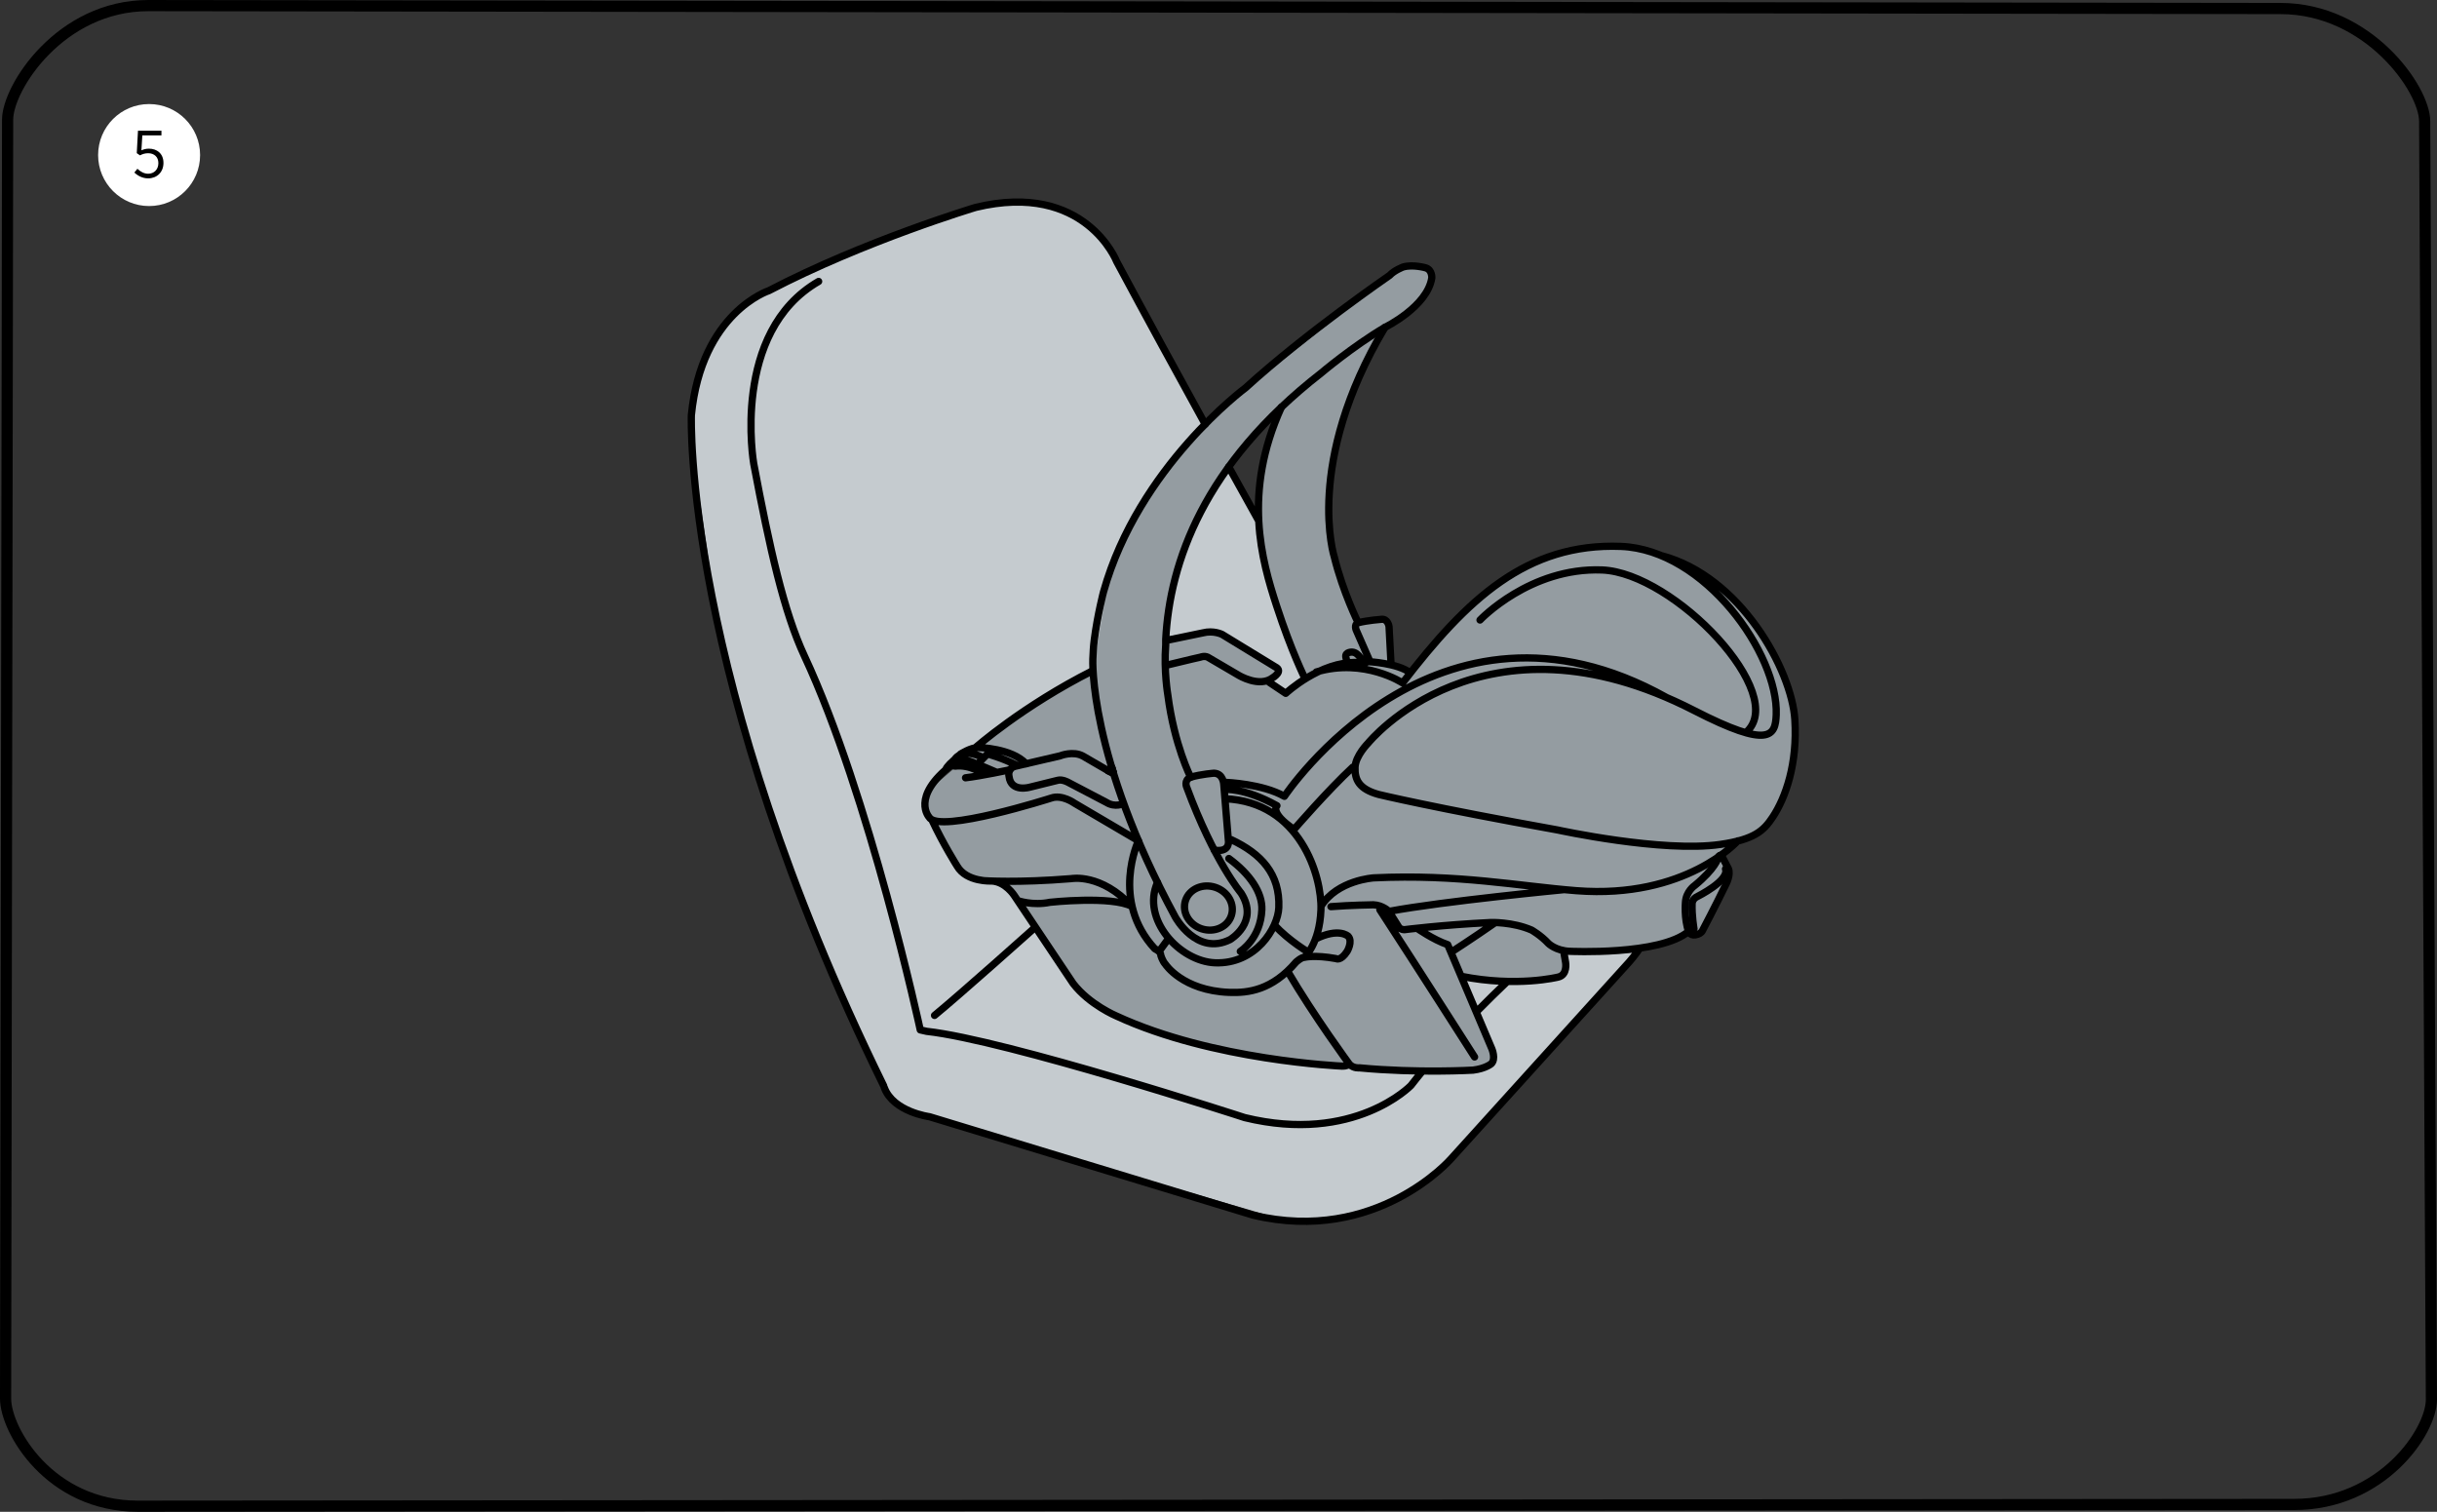 <?xml version="1.0" encoding="UTF-8"?>
<!DOCTYPE svg PUBLIC "-//W3C//DTD SVG 1.1//EN" "http://www.w3.org/Graphics/SVG/1.1/DTD/svg11.dtd">
<!-- Creator: CorelDRAW 2017 -->
<svg xmlns="http://www.w3.org/2000/svg" xml:space="preserve" width="76.925mm" height="47.718mm" version="1.1" style="shape-rendering:geometricPrecision; text-rendering:geometricPrecision; image-rendering:optimizeQuality; fill-rule:evenodd; clip-rule:evenodd"
viewBox="0 0 24245.31 15039.66"
 xmlns:xlink="http://www.w3.org/1999/xlink">
 <rect x="0" y="0" width="24245.31" height="15039.66" fill="#333333" stroke="none"/>
 <defs>
  <style type="text/css">
   <![CDATA[
    .str0 {stroke:black;stroke-width:111.2;stroke-linecap:round;stroke-linejoin:round;stroke-miterlimit:10}
    .str1 {stroke:black;stroke-width:72.27;stroke-linecap:round;stroke-linejoin:round;stroke-miterlimit:4}
    .fil0 {fill:none;fill-rule:nonzero}
    .fil2 {fill:black;fill-rule:nonzero}
    .fil3 {fill:#949CA1;fill-rule:nonzero}
    .fil4 {fill:#C5CBCF;fill-rule:nonzero}
    .fil1 {fill:white;fill-rule:nonzero}
   ]]>
  </style>
 </defs>
 <g id="Слой_x0020_1">
  <path class="fil0 str0" d="M24189.71 13923.32c0,317.26 -490.11,1043.31 -1365.68,1043.31l-21452.58 17.43c-875.67,0 -1315.85,-753.82 -1315.85,-1071.08l20.14 -12722.7c0,-317.32 523.8,-1134.68 1399.47,-1134.68l21213.27 29.12c875.57,0 1433.98,802.86 1433.98,1120.22l67.26 12718.38z"/>
  <path class="fil1" d="M1990.68 1542.43c0,280.2 -227.06,507.38 -507.25,507.38 -280.2,0 -507.35,-227.18 -507.35,-507.38 0,-280.2 227.15,-507.35 507.35,-507.35 280.2,0 507.25,227.15 507.25,507.35z"/>
  <path class="fil2" d="M1473.41 1774.38c88.12,0 152.8,-62.03 152.8,-152.8l0 -2.08c0,-91.34 -64.68,-140.7 -144.1,-140.7 -31.39,0 -53.33,7.38 -75.27,16.64l9.27 -148.83 190.05 0 0 -46.52 -233.36 0 -12.1 223.34 32.15 22.13c22.69,-12.1 48.03,-21.37 81.32,-21.37 58.06,0 101.36,35.93 101.36,97.39l0 2.08c0,61.27 -41.98,104.58 -101.36,104.58 -40.09,0 -76.02,-19.86 -107.41,-49.36l-30.07 37.44c34.8,33.28 82.83,58.06 136.73,58.06z"/>
  <path class="fil3" d="M12568.67 4593.95c0,0 -82.61,521.72 -88.19,511.92 -5.55,-9.9 -233.93,-421.52 -233.93,-421.52l0 -70.82 239.06 -293.09 228.82 -191.69 -145.77 465.21zm5261.22 2391.56l-210.13 -524.81 -256.97 -371.38 -240.61 -242.28 -443.52 -270.61 -486.8 -136 -345.69 2.9 -486.55 113.97 -619.33 374.81 -698.03 748.65 -203.26 -80.31 -33.03 -405.39 -46.71 -33.57 -247.17 33.57 -148.54 -432.96 -136.76 -289.75 -7.34 -415.31 48.03 -497.23 126.1 -479.67 298.98 -673.01 77.82 -136.54 305.44 -222.83 140.76 -191.13 0 -172.69 -159.23 -38.14 -173.32 47.47 -1721.55 1359.19 -216.28 212.02 -287.41 330.34 -342.35 501.93 -319.22 727.41 -117.97 819.44 -408.29 236.51 -525.69 376.48 -698.95 598.4 -43.24 171.36 362.58 644.01 93.29 58.37 258.95 44.79 60.36 27.04 116.52 95.06 572.31 874.38 305.44 264.97 580.72 238.06 695.95 189.36 1119.43 143.09 56.48 -18.25 80.06 36.15 20.71 0 1146.12 18.12 134.55 -62.94 50.37 -92.51 -302.01 -771.88 626.11 46.58 286.31 -33 76.49 -52.04 11.57 -216.06c0,0 393.28,1.13 408.19,0 15.1,-1.23 351.11,-27.45 351.11,-27.45l338.91 -83.27 125.19 -89.95c0,0 56.26,39.68 73.72,42.14 17.59,2.33 83.3,-39.81 83.3,-39.81l175.21 -341.91 91.09 -246.19 -73.85 -160.11 157.78 -145.55 164.9 -60.7 160.87 -143.22 154.12 -300.21 87.49 -412.29 -23.58 -465.65z"/>
  <path class="fil4" d="M11990.03 4219.77c0,0 -811.56,-1489.14 -816.92,-1499.25 -5.42,-10.34 -280.07,-421.08 -280.07,-421.08l-256.62 -178.36 -360.16 -102.18 -374.37 6.9 -334.88 81.16 -932.56 337.46 -1146.25 530.61 -307.52 294.32 -208.84 410.27 -82.39 355.81 -3.78 409.83 259.08 1783.04 373.27 1407.19 283.63 844.72 305.79 796.9 661.57 1478.58 105.74 183.12 166.45 110.19 206.92 60.61 3547.05 1032.5 431.39 -8.01 558.75 -155.01 438.64 -271.4 504.79 -503.12 1586.12 -1772.36 -422.19 33.03 -337.46 -9.68 14.56 202.35 -102.4 69.84 -470.44 35.46 -460.76 -51.15 320.76 773.99 -67.26 123.77 -134.11 36.12 -1175.69 -26.92 -54.72 -31.68 -301.09 2.11 -786 -109.53 -561.05 -130.77 -528.05 -180.13 -294.32 -142.87 -151.98 -110.94 -126.2 -131.43 -680.16 -971.7 -203.58 -50.59 -133.76 -32.78 -93.29 -58.37 -362.46 -644.01 32.56 -158.13 205.15 -257.41 334.91 -232.92 567.52 -405.64 531.36 -301.75 176.34 -1044.07 278.53 -551.72 294.98 -435.86 200.36 -242.28 165.12 -176.79z"/>
  <polygon class="fil4" points="12224.24,4644 12520.89,5109.12 12568.16,5539.53 12686.45,5983.52 12983.57,6750.83 12766.07,6880.03 12634.1,6759.6 12700.7,6711.34 12687.68,6634.41 12120.73,6297.73 12005.09,6288.71 11600.24,6329.63 11738.57,5591.57 11953.28,5079.55 12106.39,4816.69 "/>
  <path class="fil0 str1" d="M12224.24 4644c109.43,197.93 210.6,379.73 299.11,538.83m-3731.62 5619.49c-2003.39,-4083.52 -1913.56,-6672.45 -1913.56,-6672.45 100.64,-1021.94 771.66,-1238.32 771.66,-1238.32 952.23,-497.23 2057.79,-828.67 2057.79,-828.67 1089.52,-262.55 1401.86,538.8 1401.86,538.8 294.19,549.17 603.63,1115.24 880.62,1618.14m-3845.68 -1420.11c-875.86,505.58 -645.68,1813.17 -645.68,1813.17 159.01,843.24 299.99,1474.8 504.35,1913.12 648.77,1390.3 1152.37,3719.58 1152.37,3719.58l62.91 14.25c801.03,88.38 3164.89,858.36 3164.89,858.36 1090.09,265.98 1653.82,-319.44 1653.82,-319.44 37.03,-47.69 75.52,-95.94 115.55,-143.97m2162.17 -1222.65c-40.47,60.17 -90.08,122.86 -150.88,187.12l-1727.32 1908.01c0,0 -740.99,855.05 -1969.95,561.18l-3218.6 -978.92c0,0 -360.13,-46.71 -450.3,-289.43m5889.35 -752.18c104.17,-105.52 208.46,-207.92 309.89,-304.65m2169.83 -1118.58c40.15,115.55 -278.62,273.42 -278.62,273.42 -51.5,22.47 -53.39,69.15 -53.39,69.15 -4.66,121.66 18.69,252.4 18.69,252.4m-4603.13 -131.08c-37.35,114.1 -169.88,172.78 -295.99,131.34 -126.07,-41.6 -197.68,-167.58 -160.11,-281.65 37.6,-113.87 169.91,-172.69 296.11,-131.12 125.98,41.38 197.59,167.46 159.99,281.43zm1528.85 -5852.76c-806.77,1351.62 -504.35,2286.26 -504.35,2286.26 85.19,346.35 237.3,653.02 237.3,653.02 -44.38,16.33 -19.04,74.26 -19.04,74.26l136.54 311.34m209.28 19.79l-19.7 -367.6c0,0 -11.22,-82.04 -79.84,-71.48 0,0 -133.98,9.77 -227.25,33.69m3067.12 743.2c-2297.39,-1283.01 -3800.86,983.68 -3800.86,983.68 -217.95,-124.53 -579.18,-138.65 -579.18,-138.65m-353.38 -51.72c107.19,-30.79 232.6,-39.68 232.6,-39.68 93.96,3.44 96.86,113.84 96.86,113.84l47.03 572.31c-4.22,111.2 -141.99,78.04 -141.99,78.04m-1205.73 -1785.56c-700.93,352.34 -1172.16,768.85 -1172.16,768.85m506.46 158.44c-143.53,-155.45 -473.75,-161.31 -473.75,-161.31 -73.19,-2.81 -179.91,65.68 -179.91,65.68m-97.96 90.52c-6.24,25.91 47.12,28.68 47.12,28.68 148.67,-17.68 277.33,76.72 277.33,76.72m-175.68 39.59c153.56,-18.22 442.07,-79.49 442.07,-79.49m-435.2 -91.97c109.08,29.91 295.23,113.87 295.23,113.87m204.36 -67.95c-138.11,-72.05 -288.2,-111.95 -288.2,-111.95l-100.95 103.28m57.36 -66.6c-204.27,-101.52 -275.53,9.55 -275.53,9.55m211.05 54.72c-204.27,-101.39 -275.31,9.68 -275.31,9.68 -25.12,25.03 -30.35,41.48 -30.35,41.48m107.51 -116.52l-71.92 68.49m-175.9 549.71c114.28,245.18 252.18,462.34 252.18,462.34 93.61,161.56 341.69,147.98 341.69,147.98 138.3,5.23 227.15,144.89 227.15,144.89l585.07 874.6c162.57,211.49 430.32,323.34 430.32,323.34 960.55,444.66 2242.32,498.59 2242.32,498.59 53.83,2.11 76.18,-18.47 76.18,-18.47 40.12,43.37 100.73,36.03 100.73,36.03 579.18,54.81 1129.58,22.57 1129.58,22.57 124.53,-15.22 180.35,-63.13 180.35,-63.13 50.24,-46.39 5.77,-150.25 5.77,-150.25l-438.73 -1034.93c-143.57,-48.6 -305.79,-163.11 -305.79,-163.11m-2835.21 -217.16c-307.3,-332.36 -602.19,-276.54 -602.19,-276.54 -538.14,43.81 -866.94,20.71 -866.94,20.71m3016.57 899.05c266.61,453.2 615.86,926.76 615.86,926.76m-183.91 -1567.77c189.9,-15.22 422.75,-18.44 422.75,-18.44 92.6,3.44 154.22,65.49 154.22,65.49 539.37,-101.52 1744.65,-216.37 1744.65,-216.37m-1834.73 200.68c373.27,572.62 942.11,1464.05 942.11,1464.05m-1527.75 -1499.29c162.35,-261.41 525.82,-282.53 525.82,-282.53 837.37,-39.46 1439.02,82.26 2014.98,127.65 1088.98,84.94 1605.22,-495.81 1605.22,-495.81m-489 900.98c-285.3,240.74 -1182.62,197.81 -1182.62,197.81 -139.63,-5.33 -212.24,-78.29 -212.24,-78.29 -74.95,-81.03 -167.01,-132.97 -167.01,-132.97 -190.78,-82.83 -406.27,-75.04 -406.27,-75.04 -493.7,23.89 -858.84,71.39 -858.84,71.39 -37.7,-1.23 -52.92,-20.58 -52.92,-20.58l-101.39 -161.66m717.92 645.55c555.19,111.64 965.81,8.13 965.81,8.13 95.63,-21.24 74.04,-145.33 74.04,-145.33l-20.77 -119.42m-678.27 -277.86c-221.48,154.34 -441.76,296.33 -441.76,296.33m2932.51 -2184.87c443.96,-375.51 -711.62,-1591.13 -1429.44,-1618.93 -717.29,-27.89 -1213.86,498.02 -1213.86,498.02m-1265.55 1463.48c-246.06,227.72 -584.63,619.08 -584.63,619.08 -247.64,-167.2 -170.01,-235.6 -170.01,-235.6 -327.91,-182.24 -525.15,-161.56 -525.15,-161.56m7.78 92.73c742.63,28.81 968.02,768.1 954.9,1106.44 -13.24,338.35 -164.81,471.35 -164.81,471.35 -30.79,-1.13 -82.7,46.9 -82.7,46.9 -238.06,279.66 -474.35,308.78 -666.58,301.34 -461.46,-17.81 -632.35,-278.78 -632.35,-278.78 -31.23,-33.91 -46.68,-90.27 -46.68,-90.27 1.64,-38.58 -59.06,-64.04 -59.06,-64.04 -443.74,-479.55 -163.55,-1074.99 -163.55,-1074.99l-637.11 -374.37c0,0 -122.1,-88.38 -230.4,-50.68 0,0 -1117,357.13 -1213.07,192.36 0,0 -191.03,-201.72 225.17,-524.81m2779.05 746.29c298.89,140.44 486.14,341.25 472.99,675.81 -7.78,203.8 -229.83,564.84 -633.86,549.27 -353.7,-13.9 -736.99,-433.63 -572.97,-799.02m709.82 -238.59c211.49,155.76 334.79,339.45 328.36,508.8 -11.25,288.3 -214.39,415.28 -214.39,415.28m338.25 -263.18c147.32,159.1 341.22,272.41 341.22,272.41m-1391.4 -139.75l-96.95 132.19m1556.52 -124.53c232.6,-116.3 325.33,-28.02 325.33,-28.02 48.03,51.91 -9.55,149.87 -9.55,149.87 -65.62,101.43 -110.75,72.84 -110.75,72.84 -217.92,-39.46 -315.34,-12.32 -315.34,-12.32m1054.53 -2829.98c-124.09,-98.65 -424.52,-112.43 -424.52,-112.43 -30.79,28.46 -101.87,8.89 -101.87,8.89 -370.24,-14.44 -713.25,306.99 -713.25,306.99l-162.92 -109.27m467.22 -103.63c479.33,-141.45 857.95,109.4 857.95,109.4 640.1,-833.37 1232.52,-1394.87 2172.83,-1358.4 833.72,32.46 1567.99,1072.31 1544.42,1674.49 -8.01,208.4 -62.69,345.15 -814.77,-40.91 -2110.17,-1083.97 -3245.74,323.79 -3245.74,323.79 0,0 -124.84,124.87 -129.54,239.38 -4.54,124.34 40.15,217.38 233.74,270.87 0,0 539.02,130.33 1780.8,353.26 0,0 1042.62,227.15 1618.33,144.1 340.14,-49.14 432.21,-136.1 522.16,-271.88 128.53,-193.68 247.95,-530.58 220.25,-970 -30.45,-490.01 -537.13,-1425.66 -1331.36,-1632.48m-3776.44 -1476.37c-388.15,853.51 -196.23,1523.18 -48.13,1977.16 147.76,453.99 282.88,723.75 282.88,723.75m419.06 -156.11l-13.02 -58.15c-9.55,-52.16 62.28,-49.48 62.28,-49.48 71.26,2.99 111.95,109.75 111.95,109.75m-2301.26 2420.69l0 0c-204.49,-108.42 -816.79,-41.48 -816.79,-41.48 -173.35,36.15 -321.36,-17.11 -321.36,-17.11"/>
  <polygon class="fil0 str1" points="11025.48,7667.29 11076.41,7686.64 11060.84,7635.48 "/>
  <polygon class="fil0 str1" points="11025.48,7667.41 11060.84,7635.48 11076.41,7686.64 "/>
  <path class="fil0 str1" d="M11618.55 6913.28c64.04,499.03 227.06,818.37 227.06,818.37 -71.7,31.33 -38.8,100.61 -38.8,100.61 274.3,739.64 540.95,1052.74 540.95,1052.74 183.91,290 -109.65,462.12 -109.65,462.12 -333.11,166.32 -545.48,-224.38 -545.48,-224.38 -865.83,-1599.8 -820.23,-2566.02 -820.23,-2566.02 2.43,-64.74 5.99,-128.56 14.12,-191.25 32.78,-253.97 92.29,-478.13 92.29,-478.13 348.12,-1242.63 1412.99,-2029.07 1412.99,-2029.07 594.84,-542.49 1433.89,-1119.33 1433.89,-1119.33 45.8,-49.92 133.86,-82.96 133.86,-82.96 98.08,-28.46 225.73,8.89 225.73,8.89 64.93,20.68 59.38,99.75 59.38,99.75 -44.16,285.74 -465.33,491.12 -465.33,491.12 -322.34,190.02 -636.13,456.1 -636.13,456.1 -1167.24,908.29 -1505.59,1884.66 -1545.52,2647.74l-0.09 54.24c-20.01,264.53 20.99,499.47 20.99,499.47zm-538.36 785.78l-303.33 -176.03c-100.07,-56.7 -230.15,-3.88 -230.15,-3.88l-445.54 103.85c-84.63,22.13 -62.28,102.06 -62.28,102.06 19.35,161.34 207.39,105.87 207.39,105.87l277.08 -68.49c46.93,-12.23 103.73,20.55 103.73,20.55l378.37 198.15c90.84,57.05 173.92,12.01 173.92,12.01m-153.9 -325.9l35.49 -31.8m546.93 -1265.11l358.14 -74.29c108.61,-28.02 193.14,15.7 193.14,15.7l528.46 322.65c84.63,40.94 -22.91,106.09 -22.91,106.09 -134.87,105.4 -343.89,-24.24 -343.89,-24.24l-305 -178.68c-34.45,-15.92 -72.59,-0.13 -72.59,-0.13l-82.64 18.78 -260.62 62.63m5199.64 2647.17c-45.92,-125.63 -31.46,-289.53 -31.46,-289.53 6.24,-109.53 91.84,-166.92 91.84,-166.92 207.8,-170.67 233.04,-273.96 233.04,-273.96 9.58,-40.69 35.24,-22.47 35.24,-22.47l67.17 128.66c26.13,61.93 -24.33,155.45 -24.33,155.45 -94.96,197.37 -235.28,463.98 -235.28,463.98 -11.69,21.59 -41.6,32.15 -41.6,32.15 -77.69,28.9 -94.62,-27.36 -94.62,-27.36z"/>
  <path class="fil0 str1" d="M9297.5 10101.49c239.51,-195.22 993.8,-869.58 993.8,-869.58"/>
 </g>
</svg>

